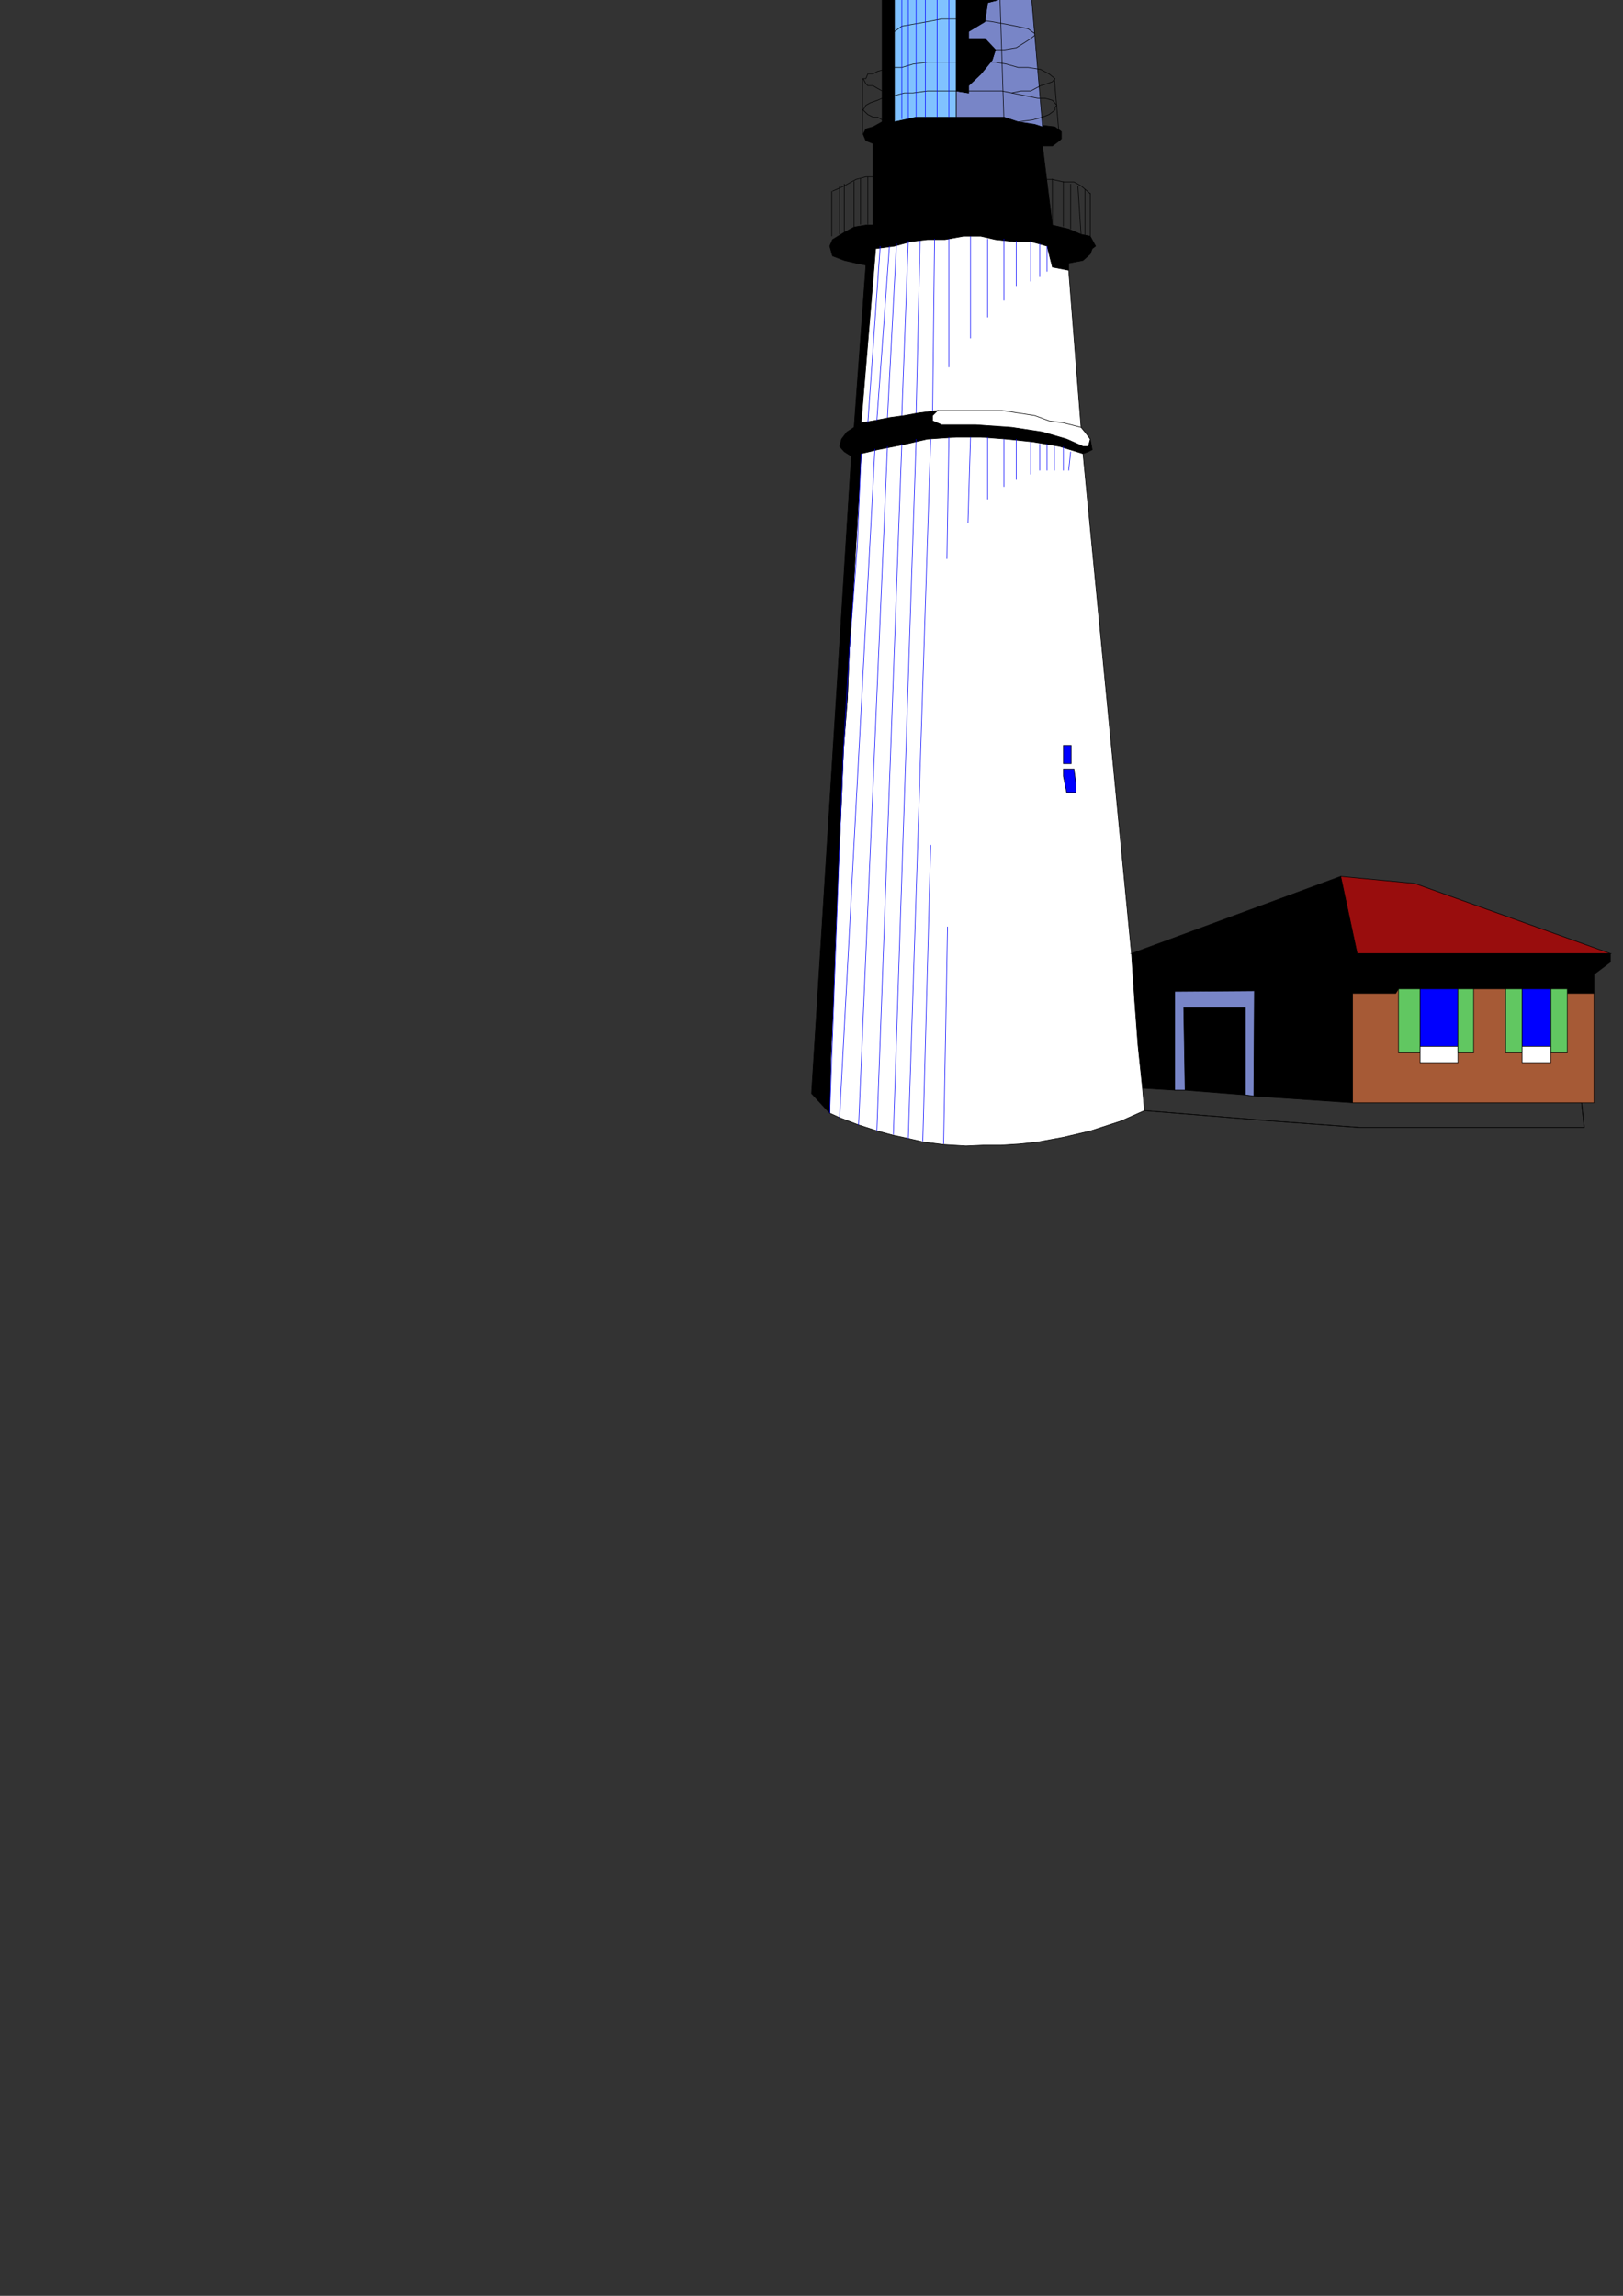 <?xml version="1.0" encoding="utf-8"?>
<!-- Created by UniConvertor 2.0rc4 (https://sk1project.net/) -->
<svg xmlns="http://www.w3.org/2000/svg" height="841.89pt" viewBox="0 0 595.276 841.89" width="595.276pt" version="1.1" xmlns:xlink="http://www.w3.org/1999/xlink" id="32fdb99e-f610-11ea-a0ea-dcc15c148e23">

<rect x="0" y="0" width="595.276" height="841.89" fill="#333333" stroke="none"/>

<g>
	<path style="stroke:#000000;stroke-width:0.216;stroke-miterlimit:10.433;fill:#000000;" d="M 419.03,399.057 L 417.374,383.217 416.15,366.945 414.998,349.665 590.678,349.665 590.678,352.761 584.63,357.297 584.63,364.281 574.838,364.281 574.838,362.625 512.918,362.625 512.918,386.097 511.91,386.097 511.91,364.281 496.07,364.281 496.07,404.385 459.854,401.937 456.47,401.505 434.654,399.777 430.838,399.777 419.03,399.057 Z" />
	<path style="stroke:#000000;stroke-width:0.216;stroke-miterlimit:10.433;fill:#000000;" d="M 399.158,165.633 L 400.598,164.913 399.878,161.025 399.158,163.689 397.214,163.689 391.238,161.025 382.382,158.433 371.078,156.705 357.902,155.769 345.374,155.769 342.062,154.329 342.062,152.385 343.934,150.513 336.734,151.449 331.694,152.385 326.438,153.105 320.174,154.329 315.854,155.049 313.262,156.705 310.598,158.433 308.654,161.025 307.934,163.689 309.662,165.633 312.254,167.289 315.854,166.353 321.902,164.913 331.694,162.969 340.118,161.025 350.702,160.305 359.774,160.305 369.134,161.025 378.782,162.033 388.574,163.689 397.214,166.353 399.158,165.633 Z" />
	<path style="stroke:#000000;stroke-width:0.216;stroke-miterlimit:10.433;fill:#000000;" d="M 313.262,156.705 L 315.854,155.049 321.182,91.185 328.094,90.249 334.142,88.593 340.118,87.873 346.598,87.873 353.294,86.649 359.774,86.649 365.102,87.873 371.798,88.593 378.062,88.593 384.038,90.249 385.982,97.953 391.958,99.105 391.958,96.513 397.214,95.505 399.878,93.129 400.598,91.185 401.822,90.249 399.878,86.649 396.494,85.929 391.958,83.985 385.982,82.545 382.382,53.529 385.982,53.529 388.574,51.585 389.294,50.865 389.294,48.273 386.918,46.545 379.502,45.609 373.454,44.673 368.198,42.945 336.014,42.945 328.094,44.673 323.558,44.673 320.174,46.545 317.582,47.265 316.574,49.209 317.582,51.585 320.174,52.593 320.174,82.545 317.582,82.545 313.262,83.265 309.662,85.209 305.342,87.873 304.334,90.249 305.342,93.849 309.662,95.505 313.982,96.513 317.582,97.233 313.262,156.705 Z" />
	<path style="stroke:#000000;stroke-width:0.216;stroke-miterlimit:10.433;fill:none;" d="M 320.174,64.833 L 317.582,64.833 313.982,65.769 312.254,66.705 309.662,68.145 306.998,69.369 305.342,70.089" />
	<path style="stroke:#000000;stroke-width:0.216;stroke-miterlimit:10.433;fill:#000000;" d="M 350.702,-10.551 L 342.062,-10.551 337.742,-8.607 332.414,-8.607 328.094,-7.887 328.094,44.673 323.558,44.673 323.558,-6.231 321.182,-7.887 320.174,-8.607 320.174,-11.487 321.902,-13.863 348.038,-32.367 348.038,-37.623 346.598,-40.287 344.654,-42.951 346.598,-46.263 349.262,-48.207 350.702,-84.927 352.574,-48.207 355.238,-46.263 356.894,-42.951 355.238,-40.287 353.294,-38.343 353.294,-32.367 381.662,-12.207 382.382,-9.615 382.382,-6.951 380.654,-6.231 378.062,-4.287 375.398,-6.231 369.134,-7.887 363.878,-8.607 357.902,-9.615 350.702,-10.551 Z" />
	<path style="stroke:#000000;stroke-width:0.216;stroke-miterlimit:10.433;fill:none;" d="M 386.702,28.833 L 388.358,48.273" />
	<path style="stroke:#000000;stroke-width:0.216;stroke-miterlimit:10.433;fill:none;" d="M 316.358,28.833 L 316.358,48.993" />
	<path style="stroke:#000000;stroke-width:0.216;stroke-miterlimit:10.433;fill:none;" d="M 305.054,86.649 L 305.054,70.089" />
	<path style="stroke:#000000;stroke-width:0.216;stroke-miterlimit:10.433;fill:none;" d="M 307.934,85.929 L 307.934,68.145" />
	<path style="stroke:#000000;stroke-width:0.216;stroke-miterlimit:10.433;fill:none;" d="M 309.662,85.209 L 309.662,67.425" />
	<path style="stroke:#000000;stroke-width:0.216;stroke-miterlimit:10.433;fill:none;" d="M 313.262,83.985 L 313.262,66.489" />
	<path style="stroke:#000000;stroke-width:0.216;stroke-miterlimit:10.433;fill:none;" d="M 315.638,82.329 L 315.638,65.553" />
	<path style="stroke:#000000;stroke-width:0.216;stroke-miterlimit:10.433;fill:none;" d="M 318.302,82.329 L 318.302,64.833" />
	<path style="stroke:#000000;stroke-width:0.216;stroke-miterlimit:10.433;fill:none;" d="M 385.982,82.329 L 385.982,65.553" />
	<path style="stroke:#000000;stroke-width:0.216;stroke-miterlimit:10.433;fill:none;" d="M 390.014,83.049 L 390.014,66.489" />
	<path style="stroke:#000000;stroke-width:0.216;stroke-miterlimit:10.433;fill:none;" d="M 392.678,83.985 L 392.678,67.425" />
	<path style="stroke:#000000;stroke-width:0.216;stroke-miterlimit:10.433;fill:none;" d="M 396.494,85.929 L 395.342,68.145" />
	<path style="stroke:#000000;stroke-width:0.216;stroke-miterlimit:10.433;fill:none;" d="M 397.934,86.649 L 397.934,69.369" />
	<path style="stroke:#000000;stroke-width:0.216;stroke-miterlimit:10.433;fill:none;" d="M 399.878,88.305 L 399.878,70.809" />
	<path style="stroke:#000000;stroke-width:0.216;stroke-miterlimit:10.433;fill:none;" d="M 399.878,71.025 L 397.934,69.369 396.494,68.145 393.902,66.705 390.014,66.705 385.982,65.769 384.038,65.769" />
	<path style="stroke:#000000;stroke-width:0.216;stroke-miterlimit:10.433;fill:#ffffff;" d="M 419.75,407.265 L 419.03,399.057 417.374,383.217 416.15,366.945 414.998,349.665 397.214,166.353 388.574,163.689 378.782,162.033 369.134,161.025 359.774,160.305 350.702,160.305 340.118,161.025 331.694,162.969 321.902,164.913 315.854,166.353 312.758,220.065 311.534,238.281 310.814,255.849 309.374,274.785 308.654,293.001 307.934,308.841 306.998,328.569 306.278,347.217 305.558,368.385 304.622,389.481 304.334,408.201 307.934,409.857 314.918,412.521 321.614,414.681 327.662,416.337 333.422,417.561 338.678,418.785 346.094,419.721 354.302,420.225 360.782,419.937 367.262,419.937 373.958,419.505 380.654,418.785 390.014,417.057 400.094,414.681 411.182,411.081 419.75,407.265 Z" />
	<path style="stroke:#000000;stroke-width:0.216;stroke-miterlimit:10.433;fill:#0000ff;" d="M 390.014,273.345 L 392.894,273.345 392.894,280.041 390.014,280.041 390.014,273.345 Z" />
	<path style="stroke:#000000;stroke-width:0.216;stroke-miterlimit:10.433;fill:#0000ff;" d="M 390.014,281.985 L 393.902,281.985 394.622,287.241 394.622,290.625 391.238,290.625 390.014,284.649 390.014,281.985 Z" />
	<path style="stroke:#000000;stroke-width:0.216;stroke-miterlimit:10.433;fill:#ffffff;" d="M 396.494,156.705 L 391.958,99.105 385.982,97.953 384.038,90.249 378.062,88.593 371.798,88.593 365.102,87.873 359.774,86.649 353.294,86.649 346.598,87.873 340.118,87.873 334.142,88.593 328.094,90.249 321.182,91.185 315.854,155.049 320.174,154.329 326.438,153.105 331.694,152.385 336.734,151.449 343.934,150.513 342.062,152.385 342.062,154.329 345.374,155.769 357.902,155.769 371.078,156.705 382.382,158.433 391.238,161.025 397.214,163.689 399.158,163.689 399.878,161.025 397.934,158.433 396.494,156.705 Z" />
	<path style="stroke:#000000;stroke-width:0.216;stroke-miterlimit:10.433;fill:none;" d="M 396.494,156.705 L 390.014,155.049 384.758,154.329 379.502,152.385 373.454,151.449 367.478,150.513 343.934,150.513" />
	<path style="stroke:#000000;stroke-width:0.216;stroke-miterlimit:10.433;fill:#7885c7;" d="M 378.062,-4.287 L 382.382,46.545 379.502,45.609 373.454,44.673 368.198,42.945 350.702,42.945 350.702,33.369 355.238,34.089 355.238,31.425 359.774,27.105 363.878,22.065 365.102,18.249 361.214,14.145 355.238,14.145 355.238,11.553 361.214,7.953 362.222,0.969 365.822,0.033 369.134,-1.695 373.454,-2.631 377.054,-3.351 378.062,-4.287 Z" />
	<path style="stroke:#000000;stroke-width:0.216;stroke-miterlimit:10.433;fill:none;" d="M 365.102,18.249 L 368.198,18.249 372.734,17.529 375.398,15.873 378.062,14.145 379.502,12.993" />
	<path style="stroke:#000000;stroke-width:0.216;stroke-miterlimit:10.433;fill:#000000;" d="M 361.214,7.953 L 355.238,11.553 355.238,14.145 361.214,14.145 365.102,18.249 363.878,22.065 359.774,27.105 355.238,31.425 355.238,34.089 350.702,33.369 350.702,-10.551 357.902,-9.615 363.878,-8.607 369.134,-7.887 375.398,-6.231 378.062,-4.287 377.054,-3.351 373.454,-2.631 369.134,-1.695 365.822,0.033 362.222,0.969 361.214,7.953 Z" />
	<path style="stroke:#000000;stroke-width:0.216;stroke-miterlimit:10.433;fill:none;" d="M 368.198,43.665 L 366.542,-7.887" />
	<path style="stroke:#000000;stroke-width:0.216;stroke-miterlimit:10.433;fill:#80c2ff;" d="M 350.702,-10.551 L 350.702,42.945 336.014,42.945 328.094,44.673 328.094,-7.887 332.414,-8.607 337.742,-8.607 342.062,-10.551 350.702,-10.551 Z" />
	<path style="stroke:#000000;stroke-width:0.216;stroke-miterlimit:10.433;fill:none;" d="M 379.502,12.273 L 377.054,10.545 372.734,9.609 369.134,8.889 363.878,7.953 356.894,6.945 345.374,6.945 340.118,7.953 334.862,8.889 330.758,9.609 328.094,11.553" />
	<path style="stroke:#000000;stroke-width:0.216;stroke-miterlimit:10.433;fill:none;" d="M 373.454,44.673 L 378.782,43.953 382.382,42.945 384.758,42.009 386.918,40.353 386.918,39.345 387.638,38.625 385.982,36.753 383.318,36.033 380.654,36.033 377.054,35.313 371.078,34.089 367.478,33.369 340.118,33.369 334.862,34.089 331.694,34.089 327.158,35.313 323.558,36.033 321.902,36.753 319.238,37.689 317.582,38.625 316.574,40.353 318.302,42.009 320.174,42.945 321.902,42.945 323.558,43.953" />
	<path style="stroke:#000000;stroke-width:0.216;stroke-miterlimit:10.433;fill:none;" d="M 323.558,33.369 L 321.902,32.433 320.174,31.425 318.302,31.425 317.582,30.705 316.574,28.833 317.582,28.833 318.302,27.105 320.174,27.105 321.902,26.169 324.494,25.449 327.158,24.729 330.758,24.729 334.862,23.505 340.118,22.785 365.102,22.785 369.134,23.505 373.454,24.729 377.054,24.729 381.662,25.449 384.758,27.105 386.918,28.833 385.982,29.985 384.038,30.705 381.662,31.425 378.062,33.369 374.462,33.369 371.078,34.089" />
	<path style="stroke:#000000;stroke-width:0.216;stroke-miterlimit:10.433;fill:#000000;" d="M 414.998,349.665 L 491.75,321.369 497.798,349.665 414.998,349.665 Z" />
	<path style="stroke:#000000;stroke-width:0.216;stroke-miterlimit:10.433;fill:#990d0d;" d="M 590.678,349.665 L 497.798,349.665 491.75,321.369 518.894,323.961 590.678,349.665 Z" />
	<path style="stroke:#000000;stroke-width:0.216;stroke-miterlimit:10.433;fill:none;" d="M 419.75,407.265 L 466.55,411.081 498.734,413.457 581.03,413.457 580.094,404.385 496.07,404.385" />
	<path style="stroke:#000000;stroke-width:0.216;stroke-miterlimit:10.433;fill:none;" d="M 419.75,407.265 L 466.55,411.081 498.734,413.457 581.03,413.457 580.094,404.385 496.07,404.385" />
	<path style="stroke:#000000;stroke-width:0.216;stroke-miterlimit:10.433;fill:#a65a36;" d="M 496.07,364.281 L 496.07,404.385 584.63,404.385 584.63,364.281 574.838,364.281 574.838,362.625 512.918,362.625 511.91,364.281 496.07,364.281 Z" />
	<path style="stroke:#000000;stroke-width:0.216;stroke-miterlimit:10.433;fill:#61c761;" d="M 520.838,362.625 L 520.838,386.097 512.918,386.097 512.918,362.625 520.838,362.625 Z" />
	<path style="stroke:#000000;stroke-width:0.216;stroke-miterlimit:10.433;fill:#ffffff;" d="M 520.838,383.721 L 520.838,389.697 534.734,389.697 534.734,383.721 520.838,383.721 Z" />
	<path style="stroke:#000000;stroke-width:0.216;stroke-miterlimit:10.433;fill:#0000ff;" d="M 520.838,383.721 L 520.838,362.625 534.734,362.625 534.734,383.721 520.838,383.721 Z" />
	<path style="stroke:#000000;stroke-width:0.216;stroke-miterlimit:10.433;fill:#61c761;" d="M 534.734,362.625 L 534.734,386.097 540.494,386.097 540.494,362.625 534.734,362.625 Z" />
	<path style="stroke:#000000;stroke-width:0.216;stroke-miterlimit:10.433;fill:#61c761;" d="M 552.23,362.625 L 552.23,386.097 558.278,386.097 558.278,362.625 552.23,362.625 Z" />
	<path style="stroke:#000000;stroke-width:0.216;stroke-miterlimit:10.433;fill:#61c761;" d="M 568.79,386.097 L 568.79,362.625 574.838,362.625 574.838,386.097 568.79,386.097 Z" />
	<path style="stroke:#000000;stroke-width:0.216;stroke-miterlimit:10.433;fill:#0000ff;" d="M 558.278,383.721 L 558.278,362.625 568.79,362.625 568.79,383.721 558.278,383.721 Z" />
	<path style="stroke:#000000;stroke-width:0.216;stroke-miterlimit:10.433;fill:#ffffff;" d="M 558.278,383.721 L 558.278,389.697 568.79,389.697 568.79,383.721 558.278,383.721 Z" />
	<path style="stroke:#0000ff;stroke-width:0.216;stroke-miterlimit:10.433;fill:none;" d="M 318.302,155.049 L 322.838,90.249" />
	<path style="stroke:#0000ff;stroke-width:0.216;stroke-miterlimit:10.433;fill:none;" d="M 321.614,154.113 L 326.222,90.249" />
	<path style="stroke:#0000ff;stroke-width:0.216;stroke-miterlimit:10.433;fill:none;" d="M 325.502,153.105 L 328.814,89.313" />
	<path style="stroke:#0000ff;stroke-width:0.216;stroke-miterlimit:10.433;fill:none;" d="M 330.758,152.385 L 333.134,88.305" />
	<path style="stroke:#0000ff;stroke-width:0.216;stroke-miterlimit:10.433;fill:none;" d="M 336.014,151.449 L 337.454,88.305" />
	<path style="stroke:#0000ff;stroke-width:0.216;stroke-miterlimit:10.433;fill:none;" d="M 342.062,150.513 L 342.782,87.585" />
	<path style="stroke:#0000ff;stroke-width:0.216;stroke-miterlimit:10.433;fill:none;" d="M 348.038,87.585 L 348.038,134.673" />
	<path style="stroke:#0000ff;stroke-width:0.216;stroke-miterlimit:10.433;fill:none;" d="M 355.958,86.649 L 355.958,124.089" />
	<path style="stroke:#0000ff;stroke-width:0.216;stroke-miterlimit:10.433;fill:none;" d="M 362.222,87.585 L 362.222,116.385" />
	<path style="stroke:#0000ff;stroke-width:0.216;stroke-miterlimit:10.433;fill:none;" d="M 368.198,87.585 L 368.198,110.193" />
	<path style="stroke:#0000ff;stroke-width:0.216;stroke-miterlimit:10.433;fill:none;" d="M 372.734,88.305 L 372.734,104.865" />
	<path style="stroke:#0000ff;stroke-width:0.216;stroke-miterlimit:10.433;fill:none;" d="M 378.062,88.305 L 378.062,103.209" />
	<path style="stroke:#0000ff;stroke-width:0.216;stroke-miterlimit:10.433;fill:none;" d="M 381.374,89.313 L 381.374,101.553" />
	<path style="stroke:#0000ff;stroke-width:0.216;stroke-miterlimit:10.433;fill:none;" d="M 384.038,90.249 L 384.038,99.609" />
	<path style="stroke:#000000;stroke-width:0.216;stroke-miterlimit:10.433;fill:#000000;" d="M 297.638,401.001 L 312.254,167.289 315.854,166.353 312.758,220.065 311.534,238.281 310.814,255.849 309.374,274.785 308.654,293.001 307.934,308.841 306.278,347.217 305.558,368.385 304.622,389.481 304.334,408.201 297.638,401.001 Z" />
	<path style="stroke:#0000ff;stroke-width:0.216;stroke-miterlimit:10.433;fill:none;" d="M 348.038,160.305 L 347.318,204.945" />
	<path style="stroke:#0000ff;stroke-width:0.216;stroke-miterlimit:10.433;fill:none;" d="M 355.958,160.305 L 355.022,191.769" />
	<path style="stroke:#0000ff;stroke-width:0.216;stroke-miterlimit:10.433;fill:none;" d="M 362.222,160.305 L 362.222,183.129" />
	<path style="stroke:#0000ff;stroke-width:0.216;stroke-miterlimit:10.433;fill:none;" d="M 368.198,161.025 L 368.198,178.521" />
	<path style="stroke:#0000ff;stroke-width:0.216;stroke-miterlimit:10.433;fill:none;" d="M 372.734,161.025 L 372.734,175.929" />
	<path style="stroke:#0000ff;stroke-width:0.216;stroke-miterlimit:10.433;fill:none;" d="M 378.062,162.033 L 378.062,173.985" />
	<path style="stroke:#0000ff;stroke-width:0.216;stroke-miterlimit:10.433;fill:none;" d="M 381.374,162.753 L 381.374,172.545" />
	<path style="stroke:#0000ff;stroke-width:0.216;stroke-miterlimit:10.433;fill:none;" d="M 384.038,162.753 L 384.038,172.545" />
	<path style="stroke:#0000ff;stroke-width:0.216;stroke-miterlimit:10.433;fill:none;" d="M 386.702,163.689 L 386.702,172.545" />
	<path style="stroke:#0000ff;stroke-width:0.216;stroke-miterlimit:10.433;fill:none;" d="M 390.014,163.689 L 390.014,172.545" />
	<path style="stroke:#0000ff;stroke-width:0.216;stroke-miterlimit:10.433;fill:none;" d="M 392.678,165.633 L 391.958,172.545" />
	<path style="stroke:#0000ff;stroke-width:0.216;stroke-miterlimit:10.433;fill:none;" d="M 315.854,166.353 L 314.414,200.625 311.534,238.281 309.374,274.785 307.934,308.841 304.334,408.201" />
	<path style="stroke:#0000ff;stroke-width:0.216;stroke-miterlimit:10.433;fill:none;" d="M 320.894,164.625 L 307.934,409.857" />
	<path style="stroke:#0000ff;stroke-width:0.216;stroke-miterlimit:10.433;fill:none;" d="M 325.502,163.689 L 314.918,412.521" />
	<path style="stroke:#0000ff;stroke-width:0.216;stroke-miterlimit:10.433;fill:none;" d="M 330.758,162.753 L 321.614,414.681" />
	<path style="stroke:#0000ff;stroke-width:0.216;stroke-miterlimit:10.433;fill:none;" d="M 336.014,161.025 L 327.662,416.121" />
	<path style="stroke:#0000ff;stroke-width:0.216;stroke-miterlimit:10.433;fill:none;" d="M 341.342,161.025 L 333.134,417.561" />
	<path style="stroke:#0000ff;stroke-width:0.216;stroke-miterlimit:10.433;fill:none;" d="M 338.462,418.497 L 341.342,309.849" />
	<path style="stroke:#0000ff;stroke-width:0.216;stroke-miterlimit:10.433;fill:none;" d="M 346.094,419.505 L 347.534,339.801" />
	<path style="stroke:#0000ff;stroke-width:0.216;stroke-miterlimit:10.433;fill:none;" d="M 330.758,43.665 L 330.758,-7.887" />
	<path style="stroke:#0000ff;stroke-width:0.216;stroke-miterlimit:10.433;fill:none;" d="M 333.134,43.665 L 333.134,-8.895" />
	<path style="stroke:#0000ff;stroke-width:0.216;stroke-miterlimit:10.433;fill:none;" d="M 336.014,42.945 L 336.014,-8.895" />
	<path style="stroke:#0000ff;stroke-width:0.216;stroke-miterlimit:10.433;fill:none;" d="M 339.398,42.945 L 339.398,-9.615" />
	<path style="stroke:#0000ff;stroke-width:0.216;stroke-miterlimit:10.433;fill:none;" d="M 343.718,42.945 L 343.718,-10.767" />
	<path style="stroke:#0000ff;stroke-width:0.216;stroke-miterlimit:10.433;fill:none;" d="M 348.038,42.945 L 348.038,-10.767" />
	<path style="stroke:#000000;stroke-width:0.216;stroke-miterlimit:10.433;fill:#7885c7;" d="M 434.654,399.777 L 434.15,369.537 456.758,369.537 456.758,401.505 459.854,401.937 460.07,363.345 430.838,363.561 430.838,399.777 434.654,399.777 Z" />
</g>
</svg>